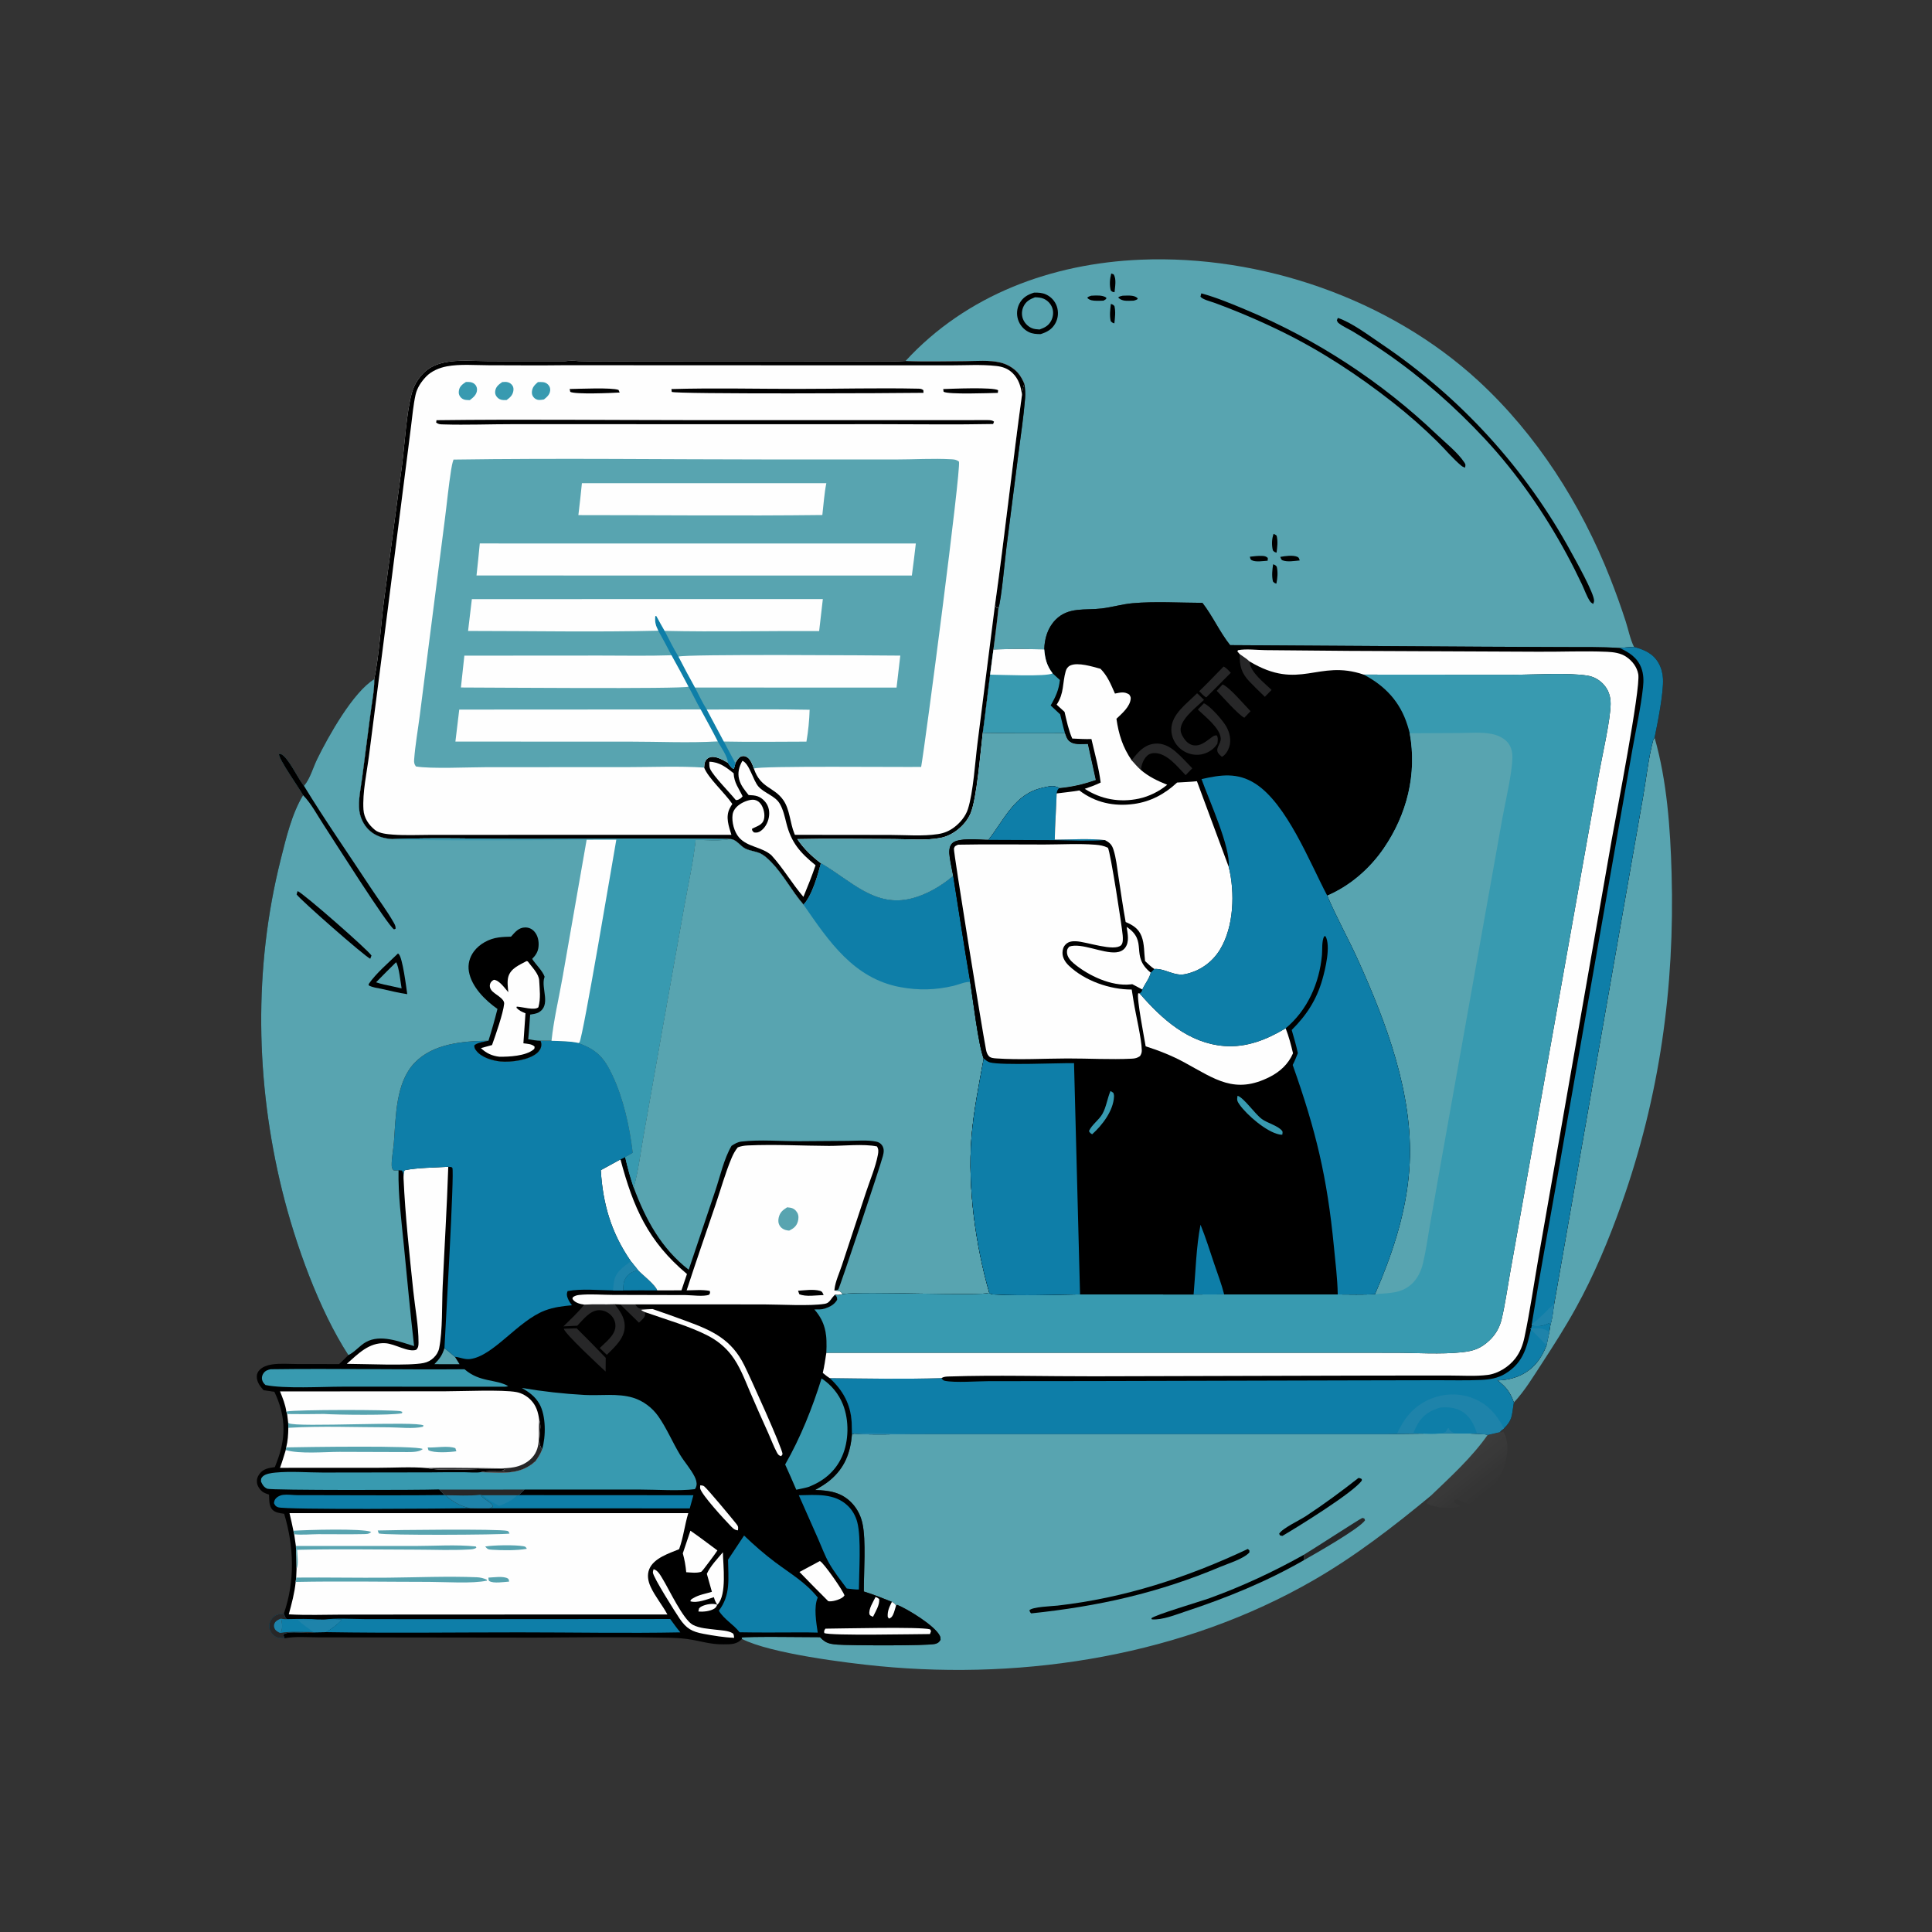 <?xml version="1.0" encoding="UTF-8"?>
<svg xmlns="http://www.w3.org/2000/svg" xmlns:xlink="http://www.w3.org/1999/xlink" width="1200" height="1200">
  <rect width="100%" height="100%" fill="#333333" stroke="none"/>
  <defs>
    <linearGradient id="gradient_0" gradientUnits="userSpaceOnUse" x1="922.733" y1="927.523" x2="906.334" y2="906.95">
      <stop offset="0" stop-color="#FFFEFF" stop-opacity="0"></stop>
      <stop offset="1" stop-color="white" stop-opacity="0.043"></stop>
    </linearGradient>
  </defs>
  <path fill="url(#gradient_0)" d="M931.549 889.475L932.56 889.729L933.7 889.121C937.011 894.351 936.566 901.433 935.25 907.268C933.029 917.12 926.272 926.562 917.754 931.993C915.791 933.245 913.436 934.416 911.045 933.829C908.73 933.261 906.059 930.948 903.736 931.401L903.022 932.406L903.308 933.474C904.57 933.998 905.716 934.492 906.882 935.216L906.791 935.645C901.87 937.138 892.117 936.708 887.452 934.447C886.663 934.064 886.667 934.03 886.075 933.577C886.786 931.815 889.078 930.833 888.701 929.05C901.152 917.083 914.067 905.418 924.043 891.224L931.549 889.475Z"></path>
  <path fill="#58A4B0" d="M1027.69 458.159C1035.4 484.941 1037.49 514.735 1038.26 542.477C1040.24 613.484 1030.89 680.983 1007.07 748.052C999.196 770.211 990.068 792.104 978.657 812.687C972.128 824.464 964.909 835.783 957.555 847.053C952.127 855.37 947.095 863.801 940.298 871.118C937.939 864.631 935.543 861.527 930.124 857.39C935.045 857.216 939.734 856.366 944.227 854.275C952.355 850.491 957.431 843.902 960.54 835.714L962.294 827.341L963.054 822.547C964.339 818.647 964.655 813.806 965.357 809.72L1007.42 569.741L1020.5 495.129C1022.52 483.637 1023.77 471.223 1026.75 459.983C1026.94 459.285 1027.31 458.756 1027.69 458.159Z"></path>
  <path fill="#58A4B0" d="M530.595 890.45C542.959 891.43 555.826 890.708 568.246 890.705L638.855 890.686L861.497 890.683C869.339 890.683 919.697 889.511 924.043 891.224C914.067 905.418 901.152 917.083 888.701 929.05C865.477 948.213 842.069 966.367 815.925 981.457C735.404 1027.93 638.165 1043.69 546.345 1034.9C526.05 1032.95 478.502 1027.01 460.88 1017.98L460.574 1017.17C462.758 1016.33 503.673 1016.91 509.299 1016.89C510.216 1017.89 511.214 1018.76 512.351 1019.51C514.604 1020.99 517.427 1021.29 520.058 1021.49C527.307 1022.06 576.1 1022.32 580.868 1021.06C582.568 1020.6 583.295 1020 584.188 1018.52C584.186 1017.65 584.158 1016.89 583.777 1016.09C580.781 1009.8 563.952 999.541 557.224 996.765L556.53 997.329C555.933 996.044 555.129 995.663 553.974 994.925C548.155 992.654 542.542 990.328 536.547 988.51C536.472 976.73 538.041 956.669 535.632 945.97C534.601 941.39 532.428 937.114 529.212 933.682C522.818 926.86 515.068 925.695 506.233 925.479C509.488 923.623 512.681 921.801 515.557 919.38C524.66 911.716 528.188 902.496 529.182 890.876L530.595 890.45Z"></path>
  <path fill="#272728" d="M809.768 965.738C814.029 963.264 845.359 942.889 846.126 942.852C846.571 942.83 846.989 943.073 847.421 943.184L847.857 944.285C844.477 949.417 816.876 965.065 809.977 968.989L809.768 965.738Z"></path>
  <path d="M843.742 918.004C844.618 918.032 845.033 918.282 845.811 918.655L845.855 919.568C840.904 926.878 805.717 948.614 796.527 953.979C796.098 953.974 795.377 953.711 794.952 953.599L794.516 952.588C796.565 949.217 807.219 944.245 811.093 941.692C822.37 934.26 833.127 926.345 843.742 918.004Z"></path>
  <path d="M809.977 968.989C786.76 982.358 761.968 992.466 736.582 1000.82C730.274 1002.9 722.104 1006.31 715.443 1005.82L715.118 1005.18C716.978 1003.11 745.681 994.688 751.524 992.564C771.656 985.247 791.082 976.201 809.768 965.738L809.977 968.989Z"></path>
  <path d="M775.042 962.093L776.034 963.008L776.039 964.251C772.258 968.316 763.238 970.966 758.084 973.14C719.423 989.454 682.102 997.75 640.5 1002.1C639.783 1001.47 639.701 1001.09 639.37 1000.22C640.971 998.015 653.488 997.649 656.869 997.264C698.434 992.532 737.331 979.885 775.042 962.093Z"></path>
  <path fill="#58A4B0" d="M562.442 224.22C600.288 183.071 653.391 163.602 708.403 161.308C783.284 158.186 862.909 185.601 918.212 236.527C954.509 269.95 981.951 313.12 1000.02 358.862C1003.55 367.806 1006.8 376.824 1009.76 385.974C1011.39 391.01 1012.55 397.148 1014.93 401.827C1011.96 402.029 1008.94 402.14 1005.98 402.487C994.514 401.722 982.962 401.942 971.476 401.9L921.221 401.687L764.05 400.705C757.456 392.383 753.287 382.734 746.854 374.442C732.651 374.408 717.537 373.408 703.431 374.676C696.928 375.261 690.65 377.169 684.185 377.939C674.002 379.153 663.587 376.824 655.615 384.957C650.722 389.949 648.799 396.523 648.594 403.369C638.184 403.116 627.429 402.916 617.039 403.499C618.122 394.926 619.283 386.354 620.157 377.757L619.814 376.919L619.343 377.626L618.928 377.631L618.031 375.65C624.123 332.274 628.794 288.687 634.766 245.29C635.05 242.836 635.318 240.683 636.237 238.366C635.187 235.944 633.993 233.57 632.224 231.582C629.407 228.417 625.568 226.236 621.473 225.214C614.54 223.484 606.336 224.291 599.219 224.327C586.984 224.389 574.665 224.754 562.442 224.22ZM636.237 238.366C635.318 240.683 635.05 242.836 634.766 245.29C628.794 288.687 624.123 332.274 618.031 375.65L618.928 377.631L619.343 377.626L619.814 376.919L620.157 377.757C621.939 372.709 624.178 347.431 625.127 339.96L632.495 282.213C633.971 270.705 635.751 259.133 636.691 247.572C636.949 244.395 636.731 241.496 636.237 238.366Z"></path>
  <path d="M776.322 345.787C778.707 345.492 781.366 345.197 783.762 345.273C785.355 345.323 786.318 345.469 787.468 346.572L787.367 348.27C784.595 348.449 779.734 349.307 777.308 347.87C776.538 347.414 776.555 346.587 776.322 345.787Z"></path>
  <path d="M795.207 345.91C798.184 345.358 802.893 344.661 805.734 345.823C806.902 346.301 806.836 346.997 807.306 348.101C804.11 348.381 799.648 349.218 796.634 348.035C795.671 347.657 795.602 346.792 795.207 345.91Z"></path>
  <path d="M690.218 169.871L691.683 170.409C693.574 173.278 692.547 178.198 692.252 181.51C690.936 181.232 690.946 181.378 689.898 180.371C689.029 176.93 689.309 173.278 690.218 169.871Z"></path>
  <path d="M791.049 331.559C791.812 331.855 792.283 332.212 792.935 332.697C793.817 336.265 793.344 339.638 792.903 343.245C791.615 342.891 791.482 342.838 790.6 341.841C789.797 338.513 789.881 334.792 791.049 331.559Z"></path>
  <path d="M689.968 188.79C691.152 189.118 691.272 189.167 692.196 190.091C693.041 193.742 692.537 197.169 692.151 200.855C690.926 200.469 690.731 200.368 689.869 199.422C689.103 195.787 689.562 192.45 689.968 188.79Z"></path>
  <path d="M790.736 350.499C791.886 350.827 792.275 351.053 793.019 351.992C793.824 355.499 793.487 358.999 792.785 362.498C791.702 362.225 791.358 361.978 790.635 361.131C789.826 357.54 790.235 354.109 790.736 350.499Z"></path>
  <path d="M677.751 183.671C680.594 183.549 684.816 183.12 687.186 184.914L686.998 185.764L685.417 186.743C684.011 186.796 682.603 186.847 681.196 186.821C679.064 186.783 676.869 186.65 675.335 185.026C675.771 184.179 676.888 184.026 677.751 183.671Z"></path>
  <path d="M697.23 183.675C699.556 183.618 703.416 183.243 705.486 184.442C706.497 185.027 706.297 184.855 706.671 185.684C705.962 186.281 705.08 186.451 704.211 186.747C703.232 186.787 702.253 186.824 701.273 186.837C698.587 186.873 696.492 186.713 694.525 184.812C695.154 184.059 696.296 183.953 697.23 183.675Z"></path>
  <path d="M636.237 238.366C636.731 241.496 636.949 244.395 636.691 247.572C635.751 259.133 633.971 270.705 632.495 282.213L625.127 339.96C624.178 347.431 621.939 372.709 620.157 377.757L619.814 376.919L619.343 377.626L618.928 377.631L618.031 375.65C624.123 332.274 628.794 288.687 634.766 245.29C635.05 242.836 635.318 240.683 636.237 238.366Z"></path>
  <path d="M642.314 181.743C644.959 181.729 647.355 181.799 649.796 182.944C652.896 184.399 655.345 187.084 656.429 190.338C657.56 193.733 657.29 197.486 655.598 200.651C653.52 204.537 650.371 206.269 646.313 207.536C643.726 207.491 641.307 207.405 638.946 206.226C635.777 204.644 633.341 201.81 632.295 198.42C631.271 195.097 631.598 191.445 633.27 188.39C635.313 184.659 638.385 182.964 642.314 181.743Z"></path>
  <path fill="#58A4B0" d="M642.844 184.648C644.687 184.708 646.567 184.806 648.277 185.564C650.781 186.674 652.748 188.778 653.628 191.38C654.477 193.889 654.137 196.775 652.951 199.116C651.345 202.285 648.905 203.518 645.687 204.663C644.001 204.548 642.315 204.455 640.753 203.75C638.277 202.633 636.285 200.537 635.336 197.987C634.436 195.572 634.593 192.796 635.677 190.466C637.198 187.201 639.611 185.887 642.844 184.648Z"></path>
  <path d="M746.157 182.204C755.629 184.772 765.063 188.734 774.106 192.52C817.79 210.813 858.057 237.154 892.345 269.811C897.861 275.064 905.41 281.013 909.58 287.301C910.479 288.656 910.244 288.948 909.962 290.479C909.159 290.155 908.384 289.882 907.708 289.319C902.441 284.934 897.712 279.188 892.811 274.342C884.184 265.813 874.878 257.633 865.35 250.132C843.781 233.151 820.619 217.923 795.933 205.855C782.276 199.178 768.402 193.255 754.131 188.022C752.048 187.258 746.839 186 745.632 184.25L746.157 182.204Z"></path>
  <path d="M830.965 197.46C839.549 200.292 850.393 208.47 857.986 213.591C906.962 246.619 947.606 291.036 975.857 342.938C978.632 348.037 990.282 368.633 990.115 373.237C990.091 373.896 989.742 374.5 989.555 375.132C988.76 374.622 988.084 374.227 987.543 373.416C985.533 370.397 984.114 366.211 982.547 362.9C979.535 356.534 976.36 350.244 973.006 344.052C959.189 318.55 942.083 293.868 922.291 272.625C903.791 252.769 883.384 234.75 861.054 219.306C854.399 214.703 847.595 210.346 840.684 206.139C837.802 204.384 834.395 202.948 831.739 200.918C830.729 200.146 830.802 200.033 830.348 198.948L830.965 197.46Z"></path>
  <path fill="#FEFEFE" d="M350.785 224.365C353.866 223.97 356.353 223.96 359.441 224.303C371.038 224.71 382.782 224.39 394.395 224.411L469.434 224.383L529.185 224.416C540.232 224.421 551.419 224.798 562.442 224.22C574.665 224.754 586.984 224.389 599.219 224.327C606.336 224.291 614.54 223.484 621.473 225.214C625.568 226.236 629.407 228.417 632.224 231.582C633.993 233.57 635.187 235.944 636.237 238.366C635.318 240.683 635.05 242.836 634.766 245.29C628.794 288.687 624.123 332.274 618.031 375.65L618.928 377.631L619.343 377.626L619.814 376.919L620.157 377.757C619.283 386.354 618.122 394.926 617.039 403.499L615 419.028C613.38 431.083 612.084 443.189 610.418 455.234C627.432 455.463 644.449 455.39 661.465 455.37C662.472 458.138 662.907 459.988 665.691 461.352C668.283 462.622 672.796 462.118 675.679 462.108L680.611 484.483C672.822 487.124 666.095 488.767 657.865 489.507C654.614 487.401 651.213 488.495 647.661 489.271C630.073 493.113 624.069 508.809 613.909 521.655C608.487 521.714 595.053 520.023 591.353 523.835C589.29 525.962 589.491 529.574 589.874 532.274C590.432 536.205 591.297 540.135 592.056 544.034C584.711 550.278 575.712 555.602 566.318 558.018C543.372 563.919 528.543 546.959 510.441 536.499L509.915 536.2C507.974 543.513 504.309 556.562 499.075 561.889C491.762 553.462 486.466 542.967 478.646 535.096C476.985 533.423 475.108 531.695 473.062 530.513C470.016 528.753 466.127 528.667 462.982 527.111C459.39 525.334 457.521 521.174 453.261 521.145C410.603 520.623 367.887 521.055 325.223 521.067C298.214 521.075 270.866 520.159 243.888 521.185C238.092 520.868 232.761 519.28 228.614 515.006C225.723 512.025 223.776 507.874 223.217 503.765C222.326 497.222 224.091 489.462 224.952 482.951L230.124 443.062C230.995 436.312 232.468 429.154 232.463 422.364C232.463 422.188 232.458 422.012 232.456 421.836C235.65 406.04 236.365 389.617 238.407 373.645L249.739 288.688C251.363 275.912 252.489 255.919 255.805 244.057C257.119 239.355 259.567 235.292 262.982 231.795C266.605 228.086 271.11 226.16 276.135 225.104C284.71 223.301 294.914 224.316 303.721 224.333L350.785 224.365Z"></path>
  <path d="M353.83 241.619C359.597 241.545 379.955 240.591 384.178 242.188L384.879 243.797C379.964 244.12 357.287 245.061 354.204 243.391L353.83 241.619Z"></path>
  <path d="M585.844 241.653C590.244 241.504 617.162 240.309 619.949 242.401L619.776 244.023C614.654 244.149 588.876 245.124 586.085 243.312L585.844 241.653Z"></path>
  <path fill="#389AB0" d="M289.417 237.24C291.331 237.206 292.914 237.163 294.534 238.333C295.659 239.146 296.31 240.573 296.296 241.943C296.267 245.012 294.026 246.849 291.805 248.523C291.721 248.521 291.637 248.518 291.552 248.517C291.352 248.514 291.152 248.515 290.952 248.51C288.829 248.455 287.221 248.204 285.833 246.382C284.88 245.129 284.805 243.835 285.084 242.34C285.554 239.83 287.415 238.539 289.417 237.24Z"></path>
  <path fill="#389AB0" d="M334.107 237.333C336.441 237.255 338.51 237.031 340.335 238.804C341.382 239.821 341.896 241.162 341.722 242.623C341.418 245.178 339.719 246.609 337.829 248.117C336.78 248.282 335.629 248.474 334.568 248.406C333.356 248.329 332.282 247.698 331.492 246.803C330.648 245.845 330.281 244.734 330.368 243.439C330.557 240.59 332.062 239.093 334.107 237.333Z"></path>
  <path fill="#389AB0" d="M311.908 237.317C312.862 237.268 314.019 237.134 314.957 237.304C316.359 237.559 317.659 238.391 318.388 239.637C318.98 240.65 319.034 241.795 318.832 242.917C318.347 245.609 316.77 246.915 314.667 248.474C313.949 248.496 313.229 248.516 312.511 248.474C310.931 248.381 309.706 247.8 308.659 246.59C307.7 245.482 307.343 244.157 307.611 242.686C308.1 240.009 309.852 238.807 311.908 237.317Z"></path>
  <path d="M417.026 241.651C443.185 240.904 469.551 241.544 495.73 241.545C520.431 241.547 545.32 240.888 569.994 241.401C571.394 241.43 572.38 241.418 573.516 242.336L573.598 243.99C558.722 244.233 419.408 244.894 417.24 243.4L417.026 241.651Z"></path>
  <path d="M271.104 260.995C323.157 260.346 375.289 260.942 427.349 260.951L611.212 260.943C612.997 260.957 616.167 260.66 617.406 261.921L616.847 263.353C593.81 263.822 570.704 263.47 547.661 263.471L422.04 263.476L318.822 263.459C304.409 263.448 289.741 264.046 275.359 263.612C273.447 263.555 272.444 263.593 270.908 262.486L271.104 260.995Z"></path>
  <path d="M350.785 224.365C353.866 223.97 356.353 223.96 359.441 224.303C371.038 224.71 382.782 224.39 394.395 224.411L469.434 224.383L529.185 224.416C540.232 224.421 551.419 224.798 562.442 224.22C574.665 224.754 586.984 224.389 599.219 224.327C606.336 224.291 614.54 223.484 621.473 225.214C625.568 226.236 629.407 228.417 632.224 231.582C633.993 233.57 635.187 235.944 636.237 238.366C635.318 240.683 635.05 242.836 634.766 245.29C634.164 240.153 632.708 235.307 628.848 231.631C625.947 228.869 622.641 227.731 618.731 227.304C609.444 226.29 599.577 226.924 590.22 226.922L536.92 226.921L360.349 226.851L351.598 226.837C335.544 227.051 319.483 226.896 303.427 226.866C295.083 226.851 285.771 226.019 277.577 227.539C272.929 228.401 267.941 230.48 264.63 233.949C261.596 237.127 259.061 240.913 258.102 245.246C256.687 251.638 256.128 258.374 255.296 264.866L251.028 298.449L237.752 402.77L229.215 469.132C227.848 479.822 225.079 492.117 225.75 502.828C226.075 508.027 228.976 512.319 232.945 515.537C235.608 517.696 240.57 518.127 243.975 518.383C251.976 518.984 260.252 518.55 268.29 518.549L313.166 518.544L454.281 518.524C452.659 513.188 450.53 507.533 453.214 502.144C453.696 501.176 454.278 500.254 454.858 499.343C450.122 492.413 439.822 483.241 437.358 476.768C437.446 475.442 437.535 473.888 438.133 472.677C438.801 471.326 440.006 470.571 441.429 470.24C444.863 469.442 449.243 472.189 452.148 473.796C453.028 474.956 454.309 477.288 455.689 477.506C456.334 476.285 456.528 475.324 456.716 473.961C457.669 472.423 458.699 470.376 460.54 469.761C461.877 469.314 463.124 469.657 464.247 470.436C466.3 471.861 467.528 475.209 468.28 477.483C472.424 489.737 480.783 488.628 486.613 497.083C490.576 502.83 490.719 511.198 493.375 517.678L493.727 518.526L552.76 518.59C562.435 518.596 573.008 519.528 582.538 518.082C586.353 517.503 589.516 516.207 592.619 513.886C596.352 511.093 599.759 507.01 601.193 502.521C604.538 492.05 605.669 473.158 607.155 461.488L618.031 375.65L618.928 377.631L619.343 377.626L619.814 376.919L620.157 377.757C619.283 386.354 618.122 394.926 617.039 403.499L615 419.028C613.38 431.083 612.084 443.189 610.418 455.234C609.035 466.322 606.757 496.209 602.798 505.311C601.057 509.316 598.126 512.763 594.708 515.443C591.621 517.863 587.979 519.704 584.11 520.443C575.039 522.176 564.482 521.158 555.207 521.146C535.239 521.12 515.193 520.72 495.237 521.192C499.407 527.312 504.071 531.703 509.915 536.2C507.974 543.513 504.309 556.562 499.075 561.889C491.762 553.462 486.466 542.967 478.646 535.096C476.985 533.423 475.108 531.695 473.062 530.513C470.016 528.753 466.127 528.667 462.982 527.111C459.39 525.334 457.521 521.174 453.261 521.145C410.603 520.623 367.887 521.055 325.223 521.067C298.214 521.075 270.866 520.159 243.888 521.185C238.092 520.868 232.761 519.28 228.614 515.006C225.723 512.025 223.776 507.874 223.217 503.765C222.326 497.222 224.091 489.462 224.952 482.951L230.124 443.062C230.995 436.312 232.468 429.154 232.463 422.364C232.463 422.188 232.458 422.012 232.456 421.836C235.65 406.04 236.365 389.617 238.407 373.645L249.739 288.688C251.363 275.912 252.489 255.919 255.805 244.057C257.119 239.355 259.567 235.292 262.982 231.795C266.605 228.086 271.11 226.16 276.135 225.104C284.71 223.301 294.914 224.316 303.721 224.333L350.785 224.365Z"></path>
  <path fill="#FEFEFE" d="M440.593 473.129C446.861 473.301 450.976 476.532 455.672 480.269C455.985 486.225 458.773 489.453 461.245 494.598L460.271 495.692C459.064 496.385 458.412 497.092 456.992 496.902C453.352 492.375 443.03 481.988 441.067 477.566C440.462 476.204 440.562 474.588 440.593 473.129Z"></path>
  <path fill="#FEFEFE" d="M461.118 472.561C465.464 474.165 467.742 484.842 471.151 488.615C474.961 492.832 481.544 494.283 484.392 499.311C486.502 503.034 487.393 507.173 488.421 511.278C491.471 523.456 497.055 529.684 506.569 537.423C504.309 544.091 501.699 550.556 499.015 557.062C491.928 548.819 486.551 539.344 479.167 531.236C473.196 525.946 464.313 526.189 459.055 520.2C456.013 516.735 454.397 510.541 455.019 506.002C455.388 503.315 457.211 501.194 459.367 499.675C461.634 498.077 466.021 496.22 468.803 496.843C470.458 497.213 471.763 498.223 472.703 499.604C474.326 501.988 475.221 505.849 474.549 508.689C473.621 512.611 470.064 513.084 467.04 514.826C467.137 516.115 467.461 516.129 468.299 517.049C470.085 517.308 471.235 517.06 472.712 515.959C475.689 513.74 477.444 509.903 477.727 506.26C477.972 503.11 477.157 500.102 475.033 497.725C472.047 494.384 469.244 493.98 464.984 493.814C462.523 490.736 460.094 487.892 459.079 483.987C458.014 479.89 459.078 476.142 461.118 472.561Z"></path>
  <path fill="#58A4B0" d="M610.418 455.234C627.432 455.463 644.449 455.39 661.465 455.37C662.472 458.138 662.907 459.988 665.691 461.352C668.283 462.622 672.796 462.118 675.679 462.108L680.611 484.483C672.822 487.124 666.095 488.767 657.865 489.507C654.614 487.401 651.213 488.495 647.661 489.271C630.073 493.113 624.069 508.809 613.909 521.655C608.487 521.714 595.053 520.023 591.353 523.835C589.29 525.962 589.491 529.574 589.874 532.274C590.432 536.205 591.297 540.135 592.056 544.034C584.711 550.278 575.712 555.602 566.318 558.018C543.372 563.919 528.543 546.959 510.441 536.499L509.915 536.2C504.071 531.703 499.407 527.312 495.237 521.192C515.193 520.72 535.239 521.12 555.207 521.146C564.482 521.158 575.039 522.176 584.11 520.443C587.979 519.704 591.621 517.863 594.708 515.443C598.126 512.763 601.057 509.316 602.798 505.311C606.757 496.209 609.035 466.322 610.418 455.234Z"></path>
  <path fill="#58A4B0" d="M281.691 285.451C347.525 284.481 413.508 285.367 479.358 285.376L556.128 285.384C567.618 285.384 579.542 284.62 590.967 285.257C592.806 285.36 594.181 285.532 595.641 286.741C596.984 291.862 574.709 461.905 572.142 476.346C560.851 476.573 470.985 475.556 468.389 477.362C468.344 477.393 468.316 477.443 468.28 477.483C467.528 475.209 466.3 471.861 464.247 470.436C463.124 469.657 461.877 469.314 460.54 469.761C458.699 470.376 457.669 472.423 456.716 473.961C456.528 475.324 456.334 476.285 455.689 477.506C454.309 477.288 453.028 474.956 452.148 473.796C449.243 472.189 444.863 469.442 441.429 470.24C440.006 470.571 438.801 471.326 438.133 472.677C437.535 473.888 437.446 475.442 437.358 476.768C421.615 475.73 405.361 476.477 389.565 476.483L302.335 476.506C291.991 476.508 267.283 477.659 258.321 476.049C257.315 474.662 257.097 473.629 257.22 471.953C257.884 462.849 259.536 453.596 260.713 444.516L267.128 394.236L276.284 322.753C277.616 312.459 278.582 302.048 280.207 291.801C280.546 289.658 280.96 287.496 281.691 285.451Z"></path>
  <path fill="#0E7EA8" d="M408.889 391.741C407.197 388.455 406.624 386.285 407.021 382.608L407.68 382.646C409.373 385.723 411.035 388.822 412.814 391.851C415.613 397.193 418.269 402.693 421.417 407.837C424.756 414.29 428.125 420.707 431.685 427.041C434.035 431.613 436.246 436.366 438.987 440.714L449.58 460.581L456.716 473.961C456.528 475.324 456.334 476.285 455.689 477.506C454.309 477.288 453.028 474.956 452.148 473.796C452.054 470.027 447.705 463.927 445.8 460.505C442.432 453.811 438.729 447.25 435.176 440.65C432.512 436.034 430.256 431.166 427.63 426.518C424.161 419.982 420.696 413.448 417.068 406.998C414.443 401.851 411.692 396.792 408.889 391.741Z"></path>
  <path fill="#FEFEFE" d="M438.987 440.714C460.265 440.705 481.605 440.392 502.877 440.84C502.681 447.376 502.016 454.189 500.892 460.637C483.804 460.648 466.662 460.943 449.58 460.581L438.987 440.714Z"></path>
  <path fill="#FEFEFE" d="M421.417 407.837C425.45 406.175 544.437 407.091 559.186 407.208L556.871 427.085L431.685 427.041C428.125 420.707 424.756 414.29 421.417 407.837Z"></path>
  <path fill="#FEFEFE" d="M288.423 407.237L372.905 407.178C387.605 407.18 402.382 407.485 417.068 406.998C420.696 413.448 424.161 419.982 427.63 426.518C423.771 428.046 301.622 427.023 286.285 427.016L288.423 407.237Z"></path>
  <path fill="#FEFEFE" d="M361.431 300.138L513.249 300.125C511.956 306.514 511.552 313.391 510.77 319.882C460.291 320.49 409.734 319.937 359.246 319.948C360.087 313.36 360.726 306.742 361.431 300.138Z"></path>
  <path fill="#FEFEFE" d="M435.176 440.65C438.729 447.25 442.432 453.811 445.8 460.505C427.694 461.527 409.068 460.635 390.913 460.636L282.865 460.617L285.252 440.732L435.176 440.65Z"></path>
  <path fill="#FEFEFE" d="M293.083 372.124L511.081 372.086L508.787 391.973C476.835 391.787 444.747 392.574 412.814 391.851C411.035 388.822 409.373 385.723 407.68 382.646L407.021 382.608C406.624 386.285 407.197 388.455 408.889 391.741C369.583 392.691 330.053 391.898 290.728 391.898L293.083 372.124Z"></path>
  <path fill="#FEFEFE" d="M298.004 337.55L568.838 337.582C568.097 344.22 567.252 350.838 566.374 357.458L295.967 357.455C296.718 350.825 297.377 344.192 298.004 337.55Z"></path>
  <path d="M188.792 488.113C192.564 483.816 194.45 476.68 196.984 471.504C203.948 457.276 219.276 429.836 232.456 421.836C232.458 422.012 232.463 422.188 232.463 422.364C232.468 429.154 230.995 436.312 230.124 443.062L224.952 482.951C224.091 489.462 222.326 497.222 223.217 503.765C223.776 507.874 225.723 512.025 228.614 515.006C232.761 519.28 238.092 520.868 243.888 521.185C270.866 520.159 298.214 521.075 325.223 521.067C367.887 521.055 410.603 520.623 453.261 521.145C457.521 521.174 459.39 525.334 462.982 527.111C466.127 528.667 470.016 528.753 473.062 530.513C475.108 531.695 476.985 533.423 478.646 535.096C486.466 542.967 491.762 553.462 499.075 561.889C504.309 556.562 507.974 543.513 509.915 536.2L510.441 536.499C528.543 546.959 543.372 563.919 566.318 558.018C575.712 555.602 584.711 550.278 592.056 544.034C595.562 565.972 598.858 587.971 602.629 609.863C604.33 620.545 607.684 649.237 611 657.491C608.022 673.941 604.687 690.118 603.383 706.829C600.996 737.426 605.98 773.461 614.453 802.937C610.338 805.287 536.643 801.785 523.32 803.791C521.443 804.386 520.51 804.506 518.565 804.207C519.895 805.496 519.851 805.438 519.991 807.288C518.343 810.264 515.528 811.71 512.396 812.764C510.376 813.445 507.959 813.324 505.853 813.341C513.153 821.586 513.783 829.731 513.266 840.217C512.603 844.39 512.039 848.615 511.056 852.725C512.454 853.872 513.81 855.026 515.358 855.969C523.565 863.517 528.442 872.28 528.996 883.599C529.115 886.024 529.086 888.451 529.182 890.876C528.188 902.496 524.66 911.716 515.557 919.38C512.681 921.801 509.488 923.623 506.233 925.479C515.068 925.695 522.818 926.86 529.212 933.682C532.428 937.114 534.601 941.39 535.632 945.97C538.041 956.669 536.472 976.73 536.547 988.51C542.542 990.328 548.155 992.654 553.974 994.925C555.129 995.663 555.933 996.044 556.53 997.329L557.224 996.765C563.952 999.541 580.781 1009.8 583.777 1016.09C584.158 1016.89 584.186 1017.65 584.188 1018.52C583.295 1020 582.568 1020.6 580.868 1021.06C576.1 1022.32 527.307 1022.06 520.058 1021.49C517.427 1021.29 514.604 1020.99 512.351 1019.51C511.214 1018.76 510.216 1017.89 509.299 1016.89C503.673 1016.91 462.758 1016.33 460.574 1017.17L460.88 1017.98C457.541 1021.48 453.925 1021.29 449.415 1021.33C440.716 1021.43 435.012 1019.12 426.747 1018.01C419.864 1017.08 412.377 1017.2 405.416 1017.07C380.827 1016.62 356.183 1017.07 331.589 1017.15L238.029 1017.03L198.185 1016.99C191.313 1016.99 183.447 1016.26 176.724 1017.57C174.822 1017.48 172.618 1017.5 170.952 1016.48C168.992 1015.27 167.548 1013.09 167.266 1010.8C167.03 1008.87 167.663 1006.92 168.858 1005.41C170.941 1002.79 173.108 1002.53 176.304 1002.25C183.319 981.989 182.62 960.583 176.496 940.233C174.047 939.85 171.19 939.629 169.318 937.821C166.95 935.533 167.268 931.371 167.107 928.325C165.908 927.901 164.595 927.502 163.502 926.838C161.758 925.777 159.99 923.303 159.667 921.274C159.307 919.012 159.892 917.162 161.255 915.377C163.728 912.14 166.964 911.828 170.707 911.253C171.455 909.411 172.142 907.539 172.806 905.664C177.911 891.247 177.007 878.193 170.416 864.479L163.705 863.504C161.523 861.052 159.468 858.379 159.494 854.924C159.506 853.256 160.218 851.865 161.395 850.728C163.373 848.818 166.241 847.892 168.903 847.486C173.835 846.734 179.301 847.191 184.286 847.219L210.623 847.26C212.591 845.461 214.465 843.545 216.371 841.68C198.052 813.53 183.321 772.219 175.238 739.412C158.7 672.292 157.444 601.047 174.35 533.864C177.658 520.718 181.19 505.55 188.241 493.899C185.664 489.245 173.108 471.643 173.228 468.301L174.562 468.331C179.252 470.768 184.795 483.017 188.458 487.695L188.792 488.113Z"></path>
  <path fill="#FEFEFE" d="M553.974 994.925C555.129 995.663 555.933 996.044 556.53 997.329C555.911 999.13 555.507 1001.3 554.647 1003C553.995 1004.28 553.479 1004.94 552.067 1005.33L551.378 1004.17C551.153 1000.56 552.402 998.11 553.974 994.925Z"></path>
  <path fill="#FEFEFE" d="M433.772 1000.91L434.186 999.032C434.668 998.45 435.114 998.086 435.798 997.755C438.503 996.446 442.603 995.656 445.465 996.704C445.075 997.677 444.725 998.422 443.829 999.035C441.311 1000.76 436.732 1001.27 433.772 1000.91Z"></path>
  <path fill="#FEFEFE" d="M543.853 991.877C544.766 992.216 545.325 992.582 546.068 993.21C546.466 996.838 543.794 1000.99 542.254 1004.19C542.047 1004.12 541.832 1004.06 541.633 1003.96C540.984 1003.65 540.198 1003.36 540.033 1002.61C539.35 999.489 542.499 994.629 543.853 991.877Z"></path>
  <path fill="#58A4B0" d="M276.054 837.264L282.56 842.746L285.436 847.336L269.795 847.307C272.986 844.101 274.758 841.703 276.054 837.264Z"></path>
  <path fill="#272728" d="M385.244 810.183L394.552 810.162C395.647 811.659 396.059 812.572 398.078 812.807C400.421 813.081 402.944 812.867 405.341 813.07C403.067 813.165 400.805 813.278 398.537 813.463L398.503 813.992L400.566 814.988C400.628 815.607 400.715 816.193 400.647 816.821C400.474 818.438 398.035 820.375 396.871 821.518L385.244 810.183Z"></path>
  <path fill="#FEFEFE" d="M434.941 922.549C435.846 922.674 436.627 922.602 437.372 923.182C439.519 924.855 454.563 942.982 457.185 946.3C458.539 948.015 458.614 948.325 458.346 950.526C456.009 950.346 454.969 948.957 453.434 947.382C449.816 943.67 436.018 928.684 434.907 924.573C434.732 923.921 434.93 923.224 434.941 922.549Z"></path>
  <path fill="#0E7EA8" d="M387.022 801.523C387.007 798.543 387.106 795.976 388.799 793.406C390.525 790.787 393.337 789.571 396.282 788.887C399.067 791.856 407.16 798.055 408.224 801.486C401.154 801.414 394.092 801.443 387.022 801.523Z"></path>
  <path fill="#272728" d="M350.175 825.307L358.181 825.026C364.269 831.076 370.291 837.172 376.222 843.376L376.153 851.897C372.285 848.32 350.943 828.534 350.175 825.307Z"></path>
  <path fill="#FEFEFE" d="M512.665 1011.59C522.985 1011.52 571.305 1010.3 577.665 1012L578.282 1013.09L577.612 1014.94C569.076 1014.94 515.903 1016.09 511.981 1014.32C511.753 1012.88 511.908 1012.86 512.665 1011.59Z"></path>
  <path fill="#FEFEFE" d="M405.927 974.71C408.599 975.159 410.435 978.83 411.764 981.002C415.554 987.196 424.406 1006.14 430.385 1009.24C434.531 1011.39 440.012 1011.65 444.589 1012.23C447.702 1012.63 452.438 1012.74 455.067 1014.45C455.929 1015.01 455.832 1016.32 455.986 1017.28C449.799 1017.06 443.057 1015.93 436.958 1014.8C429.787 1013.48 426.329 1011.55 422.132 1005.36C419.587 1001.61 405.716 979.741 405.532 976.731C405.491 976.046 405.796 975.383 405.927 974.71Z"></path>
  <path fill="#FEFEFE" d="M439.031 977.529C441.173 972.763 445.623 968.146 448.997 964.148C449.151 972.307 451.509 990.43 445.777 996.474C445.688 996.568 445.569 996.627 445.465 996.704C444.432 995.109 443.921 993.877 443.394 992.049C439.228 993.327 433.023 995.929 428.763 994.58C429.061 993.339 429.635 993.229 430.706 992.578C434.155 990.481 438.369 989.898 442.177 988.69L439.031 977.529Z"></path>
  <path fill="#FEFEFE" d="M509.139 969.637C509.232 969.664 509.331 969.674 509.417 969.717C511.671 970.838 523.665 987.954 524.515 990.955C524.007 991.593 523.949 991.74 523.19 992.278C521.248 993.654 516.694 995.004 514.44 994.52C508.417 988.536 502.468 982.49 496.565 976.388L509.139 969.637Z"></path>
  <path fill="#FEFEFE" d="M428.83 950.746C434.523 954.644 440.024 958.919 445.59 963.002C443.095 966.808 440.167 970.425 437.455 974.085C436.852 974.917 436.265 975.558 435.547 976.284C432.551 977.203 429.326 976.717 426.235 976.534C425.858 972.555 425.202 968.664 424.101 964.822L428.83 950.746Z"></path>
  <path fill="#272728" d="M362.869 810.317C369.18 809.936 375.5 810.33 381.809 810.074C384.949 814.193 387.95 818.052 388.029 823.521C388.141 831.195 381.874 836.551 376.897 841.53L372.5 837.285C376.2 833.593 382.12 829.371 382.257 823.687C382.319 821.12 381.235 818.635 379.425 816.837C377.49 814.916 374.847 813.75 372.105 813.782C366.43 813.849 362.204 819.694 358.556 823.416L349.948 823.843C354.343 819.483 359.076 815.219 362.869 810.317Z"></path>
  <path fill="#0E7EA8" d="M176.304 1002.25C176.673 1003.35 177.037 1004.31 177.619 1005.32L178.535 1005.67C185.267 1005.57 191.99 1005.35 198.704 1005.96L200.695 1005.99C204.57 1006.25 208.425 1006.09 212.303 1005.97C209.428 1009.3 206.194 1011.39 202.539 1013.76L195.511 1013.88C190.099 1015.24 180.308 1012.41 175.984 1015.22C176.198 1016.04 176.391 1016.79 176.724 1017.57C174.822 1017.48 172.618 1017.5 170.952 1016.48C168.992 1015.27 167.548 1013.09 167.266 1010.8C167.03 1008.87 167.663 1006.92 168.858 1005.41C170.941 1002.79 173.108 1002.53 176.304 1002.25Z"></path>
  <path fill="#272728" d="M176.304 1002.25C176.673 1003.35 177.037 1004.31 177.619 1005.32L178.535 1005.67C177.03 1005.76 175.928 1005.7 174.436 1005.36C175.293 1007.31 175.6 1011.41 174.653 1013.38C174.494 1013.71 174.222 1013.98 174.006 1014.27C180.356 1013.1 187.934 1013.81 194.42 1013.69L195.511 1013.88C190.099 1015.24 180.308 1012.41 175.984 1015.22C176.198 1016.04 176.391 1016.79 176.724 1017.57C174.822 1017.48 172.618 1017.5 170.952 1016.48C168.992 1015.27 167.548 1013.09 167.266 1010.8C167.03 1008.87 167.663 1006.92 168.858 1005.41C170.941 1002.79 173.108 1002.53 176.304 1002.25Z"></path>
  <path fill="#1E83AA" d="M174.006 1014.27C172.774 1013.71 171.421 1013.05 170.72 1011.81C170.058 1010.64 169.964 1009.4 170.566 1008.2C171.35 1006.63 172.934 1006.01 174.436 1005.36C175.293 1007.31 175.6 1011.41 174.653 1013.38C174.494 1013.71 174.222 1013.98 174.006 1014.27Z"></path>
  <path fill="#1E83AA" d="M198.704 1005.96L200.695 1005.99C204.57 1006.25 208.425 1006.09 212.303 1005.97C209.428 1009.3 206.194 1011.39 202.539 1013.76L195.511 1013.88L194.42 1013.69C191.376 1010.98 187.981 1009.21 185.098 1006.17C189.626 1006.23 194.193 1006.42 198.704 1005.96Z"></path>
  <path fill="#FEFEFE" d="M405.341 813.07C412.4 815.448 419.396 818.013 426.392 820.57C442.475 826.449 454.272 831.89 462.258 847.939C465.729 854.912 486.098 899.803 486.061 903.225L485.211 904.455C483.625 904.07 483.181 903.32 482.43 901.921C480.476 898.283 478.994 894.159 477.289 890.374C473.379 881.694 469.476 873.02 465.742 864.262C462.455 856.551 459.387 848.295 454.234 841.608C450.321 836.53 445.369 832.565 439.693 829.622C428.324 823.73 414.01 819.727 401.805 815.387C401.396 815.242 400.983 815.106 400.566 814.988L398.503 813.992L398.537 813.463C400.805 813.278 403.067 813.165 405.341 813.07Z"></path>
  <path fill="#0E7EA8" d="M276.034 928.596L276.738 928.717C280.978 932.562 286.436 935.826 292.139 936.784C278.194 937.036 177.201 937.859 172.701 936.188C171.211 935.635 170.829 935.03 170.167 933.653C170.341 932.112 170.641 931.321 171.805 930.238C172.789 929.322 174.552 928.629 175.879 928.476C178.684 928.153 181.76 928.628 184.593 928.66L203.166 928.692C227.45 928.712 251.754 928.899 276.034 928.596Z"></path>
  <path fill="#0E7EA8" d="M322.218 928.648L430.69 928.702L428.415 936.883L303.885 936.87L305.902 936.038L306.041 935.23C304.248 932.596 300.783 931.447 298.684 928.841C298.577 928.708 298.476 928.571 298.373 928.436L299.785 928.696L321.295 928.721L322.218 928.648Z"></path>
  <path fill="#1E83AA" d="M299.785 928.696L321.295 928.721C318.204 931.895 314.126 933.802 310.021 935.291C306.334 933.339 302.873 931.548 299.785 928.696Z"></path>
  <path fill="#0E7EA8" d="M496.155 928.721C506.788 928.553 518.362 927.253 526.686 935.362C529.563 938.164 531.504 941.715 532.503 945.593C534.994 955.266 533.538 976.44 533.478 987.282C531.049 987.36 528.376 986.863 525.944 986.645C522.16 981.519 518.033 976.34 514.9 970.794C512.297 966.186 510.438 961.017 508.299 956.17L496.155 928.721Z"></path>
  <path fill="#389AB0" d="M168.089 850.466C208.219 849.909 248.383 850.792 288.514 850.461C298.168 858.795 307.819 856.423 315.639 860.924C314.461 861.447 313.142 861.287 311.865 861.301L212.673 861.293C199.944 861.293 176.682 862.677 164.908 860.266C163.884 859.333 163.104 858.352 162.787 856.957C162.471 855.565 162.854 854.046 163.693 852.91C164.889 851.29 166.213 850.897 168.089 850.466Z"></path>
  <path fill="#389AB0" d="M510.287 856.183C516.342 860.156 520.958 865.738 523.616 872.478C527.466 882.238 527.294 895.081 522.996 904.672C518.813 914.004 511.415 920.047 501.995 923.623C499.585 924.32 497.041 924.755 494.588 925.299C492.389 920.033 489.987 914.838 487.678 909.619C497.249 892.898 504.559 874.541 510.287 856.183Z"></path>
  <path fill="#FEFEFE" d="M373.17 726.81L385.388 720.126C393.316 749.993 402.589 771.142 426.685 791.311L423.267 801.443L408.224 801.486C407.16 798.055 399.067 791.856 396.282 788.887L391.832 783.378C379.728 765.872 374.428 747.97 373.17 726.81Z"></path>
  <path fill="#0E7EA8" d="M200.695 1005.99C209.019 1004.94 217.911 1005.6 226.302 1005.65L266.697 1005.71L416.286 1005.61C418.348 1008.39 420.349 1011.25 422.58 1013.9C389.27 1014.54 355.814 1013.89 322.487 1013.89C282.53 1013.89 242.487 1014.44 202.539 1013.76C206.194 1011.39 209.428 1009.3 212.303 1005.97C208.425 1006.09 204.57 1006.25 200.695 1005.99Z"></path>
  <path fill="#0E7EA8" d="M462.16 953.743C468.305 959.653 474.776 965.319 481.607 970.427C491.022 977.467 500.421 982.856 507.933 992.254C505.28 998.02 507.011 1007.89 507.906 1014.05C504.065 1013.88 500.19 1013.95 496.344 1013.92C484.028 1013.95 471.701 1014.08 459.387 1013.84C455.432 1008.79 449.849 1005.96 446.465 1000.43C453.941 990.752 452.343 980.305 452.2 968.755L462.16 953.743Z"></path>
  <path fill="#FEFEFE" d="M250.65 731.942C250.66 730.185 250.482 728.454 251.324 726.858C259.981 725.167 269.596 725.289 278.426 724.717C277.618 749.491 276.077 774.241 274.951 799.002C274.427 810.529 274.974 826.308 272.782 837.324C272.322 839.64 271.1 841.622 269.416 843.256C267.576 845.04 265.634 846.055 263.126 846.583C254.304 848.438 226.199 847.131 215.388 847.105C222.41 840.918 229.108 833.753 239.27 834.291C245.292 834.61 253.408 840.087 258.494 838.398C259.84 837.062 259.958 835.771 259.959 833.897C259.963 823.535 257.81 812.451 256.728 802.096C254.289 778.754 251.728 755.396 250.65 731.942Z"></path>
  <path fill="#389AB0" d="M324.136 862.073C337.05 864.269 350.048 865.722 363.131 866.436C372.908 866.969 383.721 865.279 393.173 868.147C399.478 870.06 405.104 874.32 408.882 879.684C414.076 887.058 417.698 895.839 422.398 903.585C425.19 908.186 429.015 912.352 431.42 917.14C432.229 918.752 432.962 920.837 432.598 922.665C432.407 923.629 432.168 924.158 431.612 924.939C421.887 926.217 407.841 925.191 397.72 925.193L325.825 925.19C324.608 926.323 323.345 927.425 322.218 928.648L321.295 928.721L299.785 928.696L298.373 928.436C298.476 928.571 298.577 928.708 298.684 928.841C300.783 931.447 304.248 932.596 306.041 935.23L305.902 936.038L303.885 936.87C299.97 936.942 296.055 936.85 292.139 936.784C286.436 935.826 280.978 932.562 276.738 928.717L276.034 928.596L272.928 925.229L272.446 925.113C261.528 925.553 168.292 925.71 166.001 924.675C163.874 923.715 163.036 922.269 162.108 920.23C162.148 918.746 162.021 918.247 163.122 917.123C164.874 915.334 168.729 914.875 171.061 914.649C180.611 913.723 190.913 914.619 200.564 914.62L267.093 914.524C274.276 914.407 281.453 914.397 288.637 914.433C291.733 914.448 295.474 914.877 298.487 914.401C310.985 914.476 322.662 916.789 332.65 907.513C334.287 905.109 335.817 902.967 336.741 900.175C339.093 892.222 339.18 879.246 335.006 871.944C332.36 867.314 328.626 864.714 324.136 862.073Z"></path>
  <path fill="#272728" d="M272.928 925.229L325.825 925.19C324.608 926.323 323.345 927.425 322.218 928.648L321.295 928.721L299.785 928.696L298.373 928.436C298.476 928.571 298.577 928.708 298.684 928.841C300.783 931.447 304.248 932.596 306.041 935.23L305.902 936.038L303.885 936.87C299.97 936.942 296.055 936.85 292.139 936.784C286.436 935.826 280.978 932.562 276.738 928.717L276.034 928.596L272.928 925.229Z"></path>
  <path fill="#1E83AA" d="M276.738 928.717C283.807 928.729 291.376 929.248 298.373 928.436C298.476 928.571 298.577 928.708 298.684 928.841C300.783 931.447 304.248 932.596 306.041 935.23L305.902 936.038L303.885 936.87C299.97 936.942 296.055 936.85 292.139 936.784C286.436 935.826 280.978 932.562 276.738 928.717Z"></path>
  <path fill="#FEFEFE" d="M173.932 864.24L276.648 864.152C287.191 864.148 311.827 863.02 320.73 864.644C323.99 865.239 327.259 867.093 329.576 869.445C333.089 873.01 334.286 877.151 334.919 881.972C337.177 887.564 332.859 895.369 336.741 900.175C335.817 902.967 334.287 905.109 332.65 907.513C322.662 916.789 310.985 914.476 298.487 914.401C303.361 913.281 308.705 914.077 313.711 913.758C313.015 913.708 313.355 913.794 312.564 913.362C312.351 913.246 312.142 913.122 311.931 913.002L311.897 913.268C312.516 913.065 313.128 912.849 313.741 912.631C311.344 911.9 307.615 912.31 305.073 912.306C294.818 912.289 274.061 913.889 265.096 911.817C255.26 910.969 244.701 911.671 234.799 911.673L173.915 911.698C175.256 908.082 176.34 904.373 177.478 900.688L177.768 899.003C178.791 894.995 179.026 890.963 179.077 886.847L178.991 883.672L178.348 878.274L177.853 876.721C177.219 872.396 175.582 868.268 173.932 864.24Z"></path>
  <path fill="#58A4B0" d="M265.654 899.039C270.761 899.335 278.198 897.741 282.835 899.485L283.463 901.407C279.45 902.033 269.585 902.665 266.09 900.741L265.654 899.039Z"></path>
  <path fill="#272728" d="M334.919 881.972C337.177 887.564 332.859 895.369 336.741 900.175C335.817 902.967 334.287 905.109 332.65 907.513C322.662 916.789 310.985 914.476 298.487 914.401C303.361 913.281 308.705 914.077 313.711 913.758C313.015 913.708 313.355 913.794 312.564 913.362C312.351 913.246 312.142 913.122 311.931 913.002L311.897 913.268C312.516 913.065 313.128 912.849 313.741 912.631C311.344 911.9 307.615 912.31 305.073 912.306C294.818 912.289 274.061 913.889 265.096 911.817C277.046 911.48 289.074 911.813 301.033 911.854C307.001 911.875 313.448 912.418 319.318 911.31C322.904 910.633 326.394 909.085 329.153 906.676C336.662 900.119 334.176 891.26 334.871 882.517L334.919 881.972Z"></path>
  <path fill="#58A4B0" d="M177.853 876.721C184.276 875.483 240.739 875.518 248.57 876.47L249.882 876.937L249.678 877.791C243.265 879.215 209.387 878.778 201.161 878.237C193.551 878.379 185.958 878.371 178.348 878.274L177.853 876.721Z"></path>
  <path fill="#58A4B0" d="M178.991 883.672C179.12 883.777 179.236 883.903 179.38 883.987C184.092 886.759 258.74 882.432 263.077 885.394L262.68 886.16C256.587 887.669 247.929 886.534 241.533 886.53C220.859 886.519 199.701 885.577 179.077 886.847L178.991 883.672Z"></path>
  <path fill="#58A4B0" d="M177.768 899.003C188.424 898.799 258.673 897.661 262.558 900.003C260.59 901.932 255.73 901.912 253.035 901.908L210.88 901.774C201.413 901.787 186.352 903.205 177.478 900.688L177.768 899.003Z"></path>
  <path fill="#FEFEFE" d="M426.492 801.461C432.3 783.617 438.447 765.891 444.489 748.126C447.742 738.561 450.487 728.576 454.404 719.276C455.424 716.854 456.588 714.689 458.247 712.638C460.296 711.863 462.266 711.554 464.456 711.454C481.149 710.689 498.194 711.673 514.928 711.739C523.612 711.773 536.456 710.346 544.691 712.067C545.796 713.765 545.629 715.393 545.26 717.346C543.831 724.922 540.456 732.801 538.029 740.152L522.894 785.988C521.406 790.496 518.859 796.002 518.34 800.68C518.307 800.976 518.284 801.273 518.256 801.57C520.05 801.769 521.518 801.531 522.775 803C522.983 803.243 523.138 803.527 523.32 803.791C521.443 804.386 520.51 804.506 518.565 804.207L517.927 804.854C517.236 805.566 516.705 806.309 516.123 807.108C514.975 808.686 514.063 809.535 512.078 809.855C503.025 811.317 484.53 810.216 474.428 810.198L394.552 810.162L385.244 810.183L381.809 810.074C375.5 810.33 369.18 809.936 362.869 810.317C360.547 810.063 357.273 809.211 355.852 807.169C355.398 806.516 355.601 806.585 355.83 805.72C357.125 804.801 358.24 804.482 359.794 804.312C366.387 803.593 373.94 804.27 380.622 804.282L425.767 804.397C429.725 804.41 436.967 805.515 440.458 804.169C441.128 803.056 441.105 803.104 440.865 801.824C436.338 800.911 431.119 801.429 426.492 801.461Z"></path>
  <path d="M495.692 801.701C499.869 801.449 505.225 800.611 509.295 801.758C510.852 802.197 510.905 803.035 511.583 804.376C507.089 804.471 500.595 805.63 496.442 803.847L495.692 801.701Z"></path>
  <path fill="#58A4B0" d="M488.904 749.882C489.578 749.944 490.253 750.009 490.92 750.13C492.832 750.475 494.194 751.521 495.189 753.201C496.179 754.874 496.08 757.066 495.518 758.858C494.608 761.755 492.868 763.007 490.257 764.333C489.988 764.318 489.718 764.318 489.451 764.289C487.527 764.082 485.5 763.164 484.411 761.48C483.369 759.866 483.239 758.131 483.666 756.304C484.439 752.99 486.126 751.652 488.904 749.882Z"></path>
  <path fill="#FEFEFE" d="M179.81 939.828L427.503 939.83C425.226 947.357 424.538 954.691 421.819 962.22C415.583 964.82 406.189 967.711 403.331 974.475C401.768 978.174 402.501 982.082 404.133 985.616C406.922 991.655 411.384 996.917 414.537 1002.78L262.783 1002.81L212.37 1002.87C201.405 1002.92 190.315 1003.32 179.364 1002.7C181.167 996.072 182.984 989.424 183.643 982.561L183.969 979.866L184.206 974.27C184.214 969.573 184.01 964.904 183.776 960.214L182.716 952.946L182.238 950.773C181.495 947.105 180.694 943.465 179.81 939.828Z"></path>
  <path fill="#58A4B0" d="M303.353 979.89C306.373 979.766 312.844 978.771 315.461 980.454C316.173 980.913 316.066 981.6 316.216 982.364C313.271 982.548 306.517 983.659 303.967 982.059C303.286 981.631 303.444 980.622 303.353 979.89Z"></path>
  <path fill="#58A4B0" d="M301.353 960.555C306.684 959.697 319.834 959.458 325.096 960.386C326.509 960.635 326.509 960.845 327.238 961.988C320.698 963.136 312.143 962.996 305.508 962.565C303.234 962.417 302.855 962.304 301.353 960.555Z"></path>
  <path fill="#58A4B0" d="M182.238 950.773C189.854 950.262 225.074 949.171 230.561 951.504C229.143 952.952 227.556 952.819 225.565 952.867C216.305 953.091 207.011 952.858 197.746 952.906C192.883 952.93 187.526 953.516 182.716 952.946L182.238 950.773Z"></path>
  <path fill="#58A4B0" d="M234.629 950.605C243.133 950.294 310.344 949.523 315.113 950.873C316.103 951.153 316.044 951.698 316.451 952.56C309.825 953.362 239.38 953.708 235.254 952.457L234.629 950.605Z"></path>
  <path fill="#58A4B0" d="M183.776 960.214L257.886 960.234C270.192 960.22 283.283 959.27 295.501 960.531L295.882 961.287C294.528 962.341 292.769 962.321 291.117 962.418C280.536 963.044 269.631 962.537 259.018 962.52C234.209 962.481 209.334 962.032 184.534 962.63C184.634 965.254 185.619 972.183 184.206 974.27C184.214 969.573 184.01 964.904 183.776 960.214Z"></path>
  <path fill="#58A4B0" d="M183.969 979.866C202.951 979.692 221.94 980.095 240.927 979.919C259.174 979.749 277.945 978.932 296.153 979.662C298.37 979.751 300.487 980.255 302.467 981.239L302.443 981.761C293.622 983.752 276.26 982.538 266.658 982.53C238.998 982.509 211.297 982.015 183.643 982.561L183.969 979.866Z"></path>
  <path fill="#0E7EA8" d="M247.537 726.89C246.374 727.06 245.533 727.091 244.375 726.88C243.537 725.908 243.309 725.049 243.289 723.766C243.218 719.232 244.312 714.024 244.667 709.42C245.893 693.524 245.763 672.435 257.467 660.188C269.024 648.096 287.651 646.641 303.402 646.395C300.743 647.106 296.798 647.48 294.663 649.203C294.509 650.669 294.874 651.318 295.751 652.502C298.904 656.757 305.787 658.803 310.808 659.289C317.383 659.927 328.504 658.45 333.592 654.048C335.065 652.773 336.106 651.127 336.23 649.149C336.294 648.119 336.08 647.359 335.741 646.414C338.009 646.413 340.28 646.386 342.547 646.442C348.114 646.671 353.906 646.593 359.358 647.802C370.919 651.994 375.325 656.919 380.478 667.818C387.342 682.338 391.244 700.16 393.099 716.098L388.321 718.759L385.388 720.126L373.17 726.81C374.428 747.97 379.728 765.872 391.832 783.378L396.282 788.887C393.337 789.571 390.525 790.787 388.799 793.406C387.106 795.976 387.007 798.543 387.022 801.523L380.816 801.5C371.947 801.426 361.241 800.268 352.552 801.919C351.855 803.568 351.995 804.751 352.67 806.416C353.328 808.041 354.171 809.349 355.247 810.72C349.405 811.274 344.035 811.878 338.523 813.963C321.643 820.348 306.501 842.373 291.929 844.134C288.583 844.538 285.763 843.012 282.56 842.746L276.054 837.264C276.665 825.052 282.323 727.689 280.971 725.42C280.508 724.643 279.25 724.819 278.426 724.717C269.596 725.289 259.981 725.167 251.324 726.858C250.482 728.454 250.66 730.185 250.65 731.942C250.557 730.247 250.745 728.39 249.583 727.04L247.537 726.89Z"></path>
  <path fill="#1E83AA" d="M391.832 783.378L396.282 788.887C393.337 789.571 390.525 790.787 388.799 793.406C387.106 795.976 387.007 798.543 387.022 801.523L380.816 801.5C380.884 800.022 380.978 798.54 381.173 797.073C382.108 790.015 386.603 787.361 391.832 783.378Z"></path>
  <path fill="#58A4B0" d="M453.261 521.145C457.521 521.174 459.39 525.334 462.982 527.111C466.127 528.667 470.016 528.753 473.062 530.513C475.108 531.695 476.985 533.423 478.646 535.096C486.466 542.967 491.762 553.462 499.075 561.889C504.309 556.562 507.974 543.513 509.915 536.2L510.441 536.499C528.543 546.959 543.372 563.919 566.318 558.018C575.712 555.602 584.711 550.278 592.056 544.034C595.562 565.972 598.858 587.971 602.629 609.863C604.33 620.545 607.684 649.237 611 657.491C608.022 673.941 604.687 690.118 603.383 706.829C600.996 737.426 605.98 773.461 614.453 802.937C610.338 805.287 536.643 801.785 523.32 803.791C523.138 803.527 522.983 803.243 522.775 803C521.518 801.531 520.05 801.769 518.256 801.57C519.206 801.469 519.858 801.434 520.692 800.915C521.267 800.557 546.59 724.925 548.391 717.982C548.986 715.685 549.284 713.561 547.909 711.451C547.069 710.161 545.731 709.389 544.253 709.082C538.765 707.945 532.342 708.572 526.752 708.611L496.565 708.826C484.817 708.873 472.155 707.704 460.519 709.051C458.102 709.331 456.407 710.397 454.381 711.685C449.713 719.586 447.334 730.48 444.409 739.218L427.769 788.655C410.642 775.328 401.025 757.472 393.561 737.483C396.499 727.381 397.75 716.176 399.619 705.8L411.247 640.102L425.157 561.996C427.52 548.683 430.667 535.082 432.038 521.656C438.712 521.675 446.762 522.461 453.261 521.145Z"></path>
  <path fill="#0E7EA8" d="M509.915 536.2L510.441 536.499C528.543 546.959 543.372 563.919 566.318 558.018C575.712 555.602 584.711 550.278 592.056 544.034C595.562 565.972 598.858 587.971 602.629 609.863C599.613 609.667 595.348 611.599 592.325 612.31C581.083 614.953 570.626 615.239 559.233 613.133C530.213 607.767 514.786 584.605 499.075 561.889C504.309 556.562 507.974 543.513 509.915 536.2Z"></path>
  <path fill="#58A4B0" d="M188.792 488.113C192.564 483.816 194.45 476.68 196.984 471.504C203.948 457.276 219.276 429.836 232.456 421.836C232.458 422.012 232.463 422.188 232.463 422.364C232.468 429.154 230.995 436.312 230.124 443.062L224.952 482.951C224.091 489.462 222.326 497.222 223.217 503.765C223.776 507.874 225.723 512.025 228.614 515.006C232.761 519.28 238.092 520.868 243.888 521.185C270.866 520.159 298.214 521.075 325.223 521.067C367.887 521.055 410.603 520.623 453.261 521.145C446.762 522.461 438.712 521.675 432.038 521.656C430.667 535.082 427.52 548.683 425.157 561.996L411.247 640.102L399.619 705.8C397.75 716.176 396.499 727.381 393.561 737.483C391.434 731.341 389.769 725.091 388.321 718.759L393.099 716.098C391.244 700.16 387.342 682.338 380.478 667.818C375.325 656.919 370.919 651.994 359.358 647.802C353.906 646.593 348.114 646.671 342.547 646.442C340.28 646.386 338.009 646.413 335.741 646.414C336.08 647.359 336.294 648.119 336.23 649.149C336.106 651.127 335.065 652.773 333.592 654.048C328.504 658.45 317.383 659.927 310.808 659.289C305.787 658.803 298.904 656.757 295.751 652.502C294.874 651.318 294.509 650.669 294.663 649.203C296.798 647.48 300.743 647.106 303.402 646.395C287.651 646.641 269.024 648.096 257.467 660.188C245.763 672.435 245.893 693.524 244.667 709.42C244.312 714.024 243.218 719.232 243.289 723.766C243.309 725.049 243.537 725.908 244.375 726.88C245.533 727.091 246.374 727.06 247.537 726.89C247.252 742.217 249.349 758.169 250.834 773.442C252.862 794.31 254.83 815.249 257.2 836.077C248.129 833.326 236.315 828.549 227.295 833.585C223.384 835.769 220.401 839.791 216.371 841.68C198.052 813.53 183.321 772.219 175.238 739.412C158.7 672.292 157.444 601.047 174.35 533.864C177.658 520.718 181.19 505.55 188.241 493.899C185.664 489.245 173.108 471.643 173.228 468.301L174.562 468.331C179.252 470.768 184.795 483.017 188.458 487.695L188.792 488.113Z"></path>
  <path d="M184.838 553.464C188.247 554.659 228.718 590.141 230.738 593.508L229.971 595.499C226.311 593.867 186.243 558.649 184.225 555.527L184.838 553.464Z"></path>
  <path d="M247.188 592.228C247.335 592.334 247.494 592.425 247.629 592.546C250.067 594.737 252.379 613.558 252.949 617.489C247.573 616.736 242.215 615.341 236.91 614.184C234.27 613.665 231.482 613.337 229.08 612.082L228.955 611.25C233.722 604.338 241.195 598.13 247.188 592.228Z"></path>
  <path fill="#58A4B0" d="M246.019 597.658C247.862 600.452 248.783 610.221 249.45 613.909C245.85 613.053 242.214 612.316 238.596 611.533C236.887 611.19 235.245 610.64 233.585 610.118C237.67 605.902 241.837 601.776 246.019 597.658Z"></path>
  <path d="M188.241 493.899C185.664 489.245 173.108 471.643 173.228 468.301L174.562 468.331C179.252 470.768 184.795 483.017 188.458 487.695L188.792 488.113C201.861 509.494 216.331 530.216 230.098 551.169C234.882 558.45 240.463 565.765 244.714 573.338C245.379 574.522 245.79 575.464 245.721 576.852L244.743 577.248C240.988 575.288 206.231 520.287 201.053 512.394C197.165 506.467 193.213 498.922 188.241 493.899Z"></path>
  <path d="M317.401 581.771C319.901 579 322.105 576.101 326.185 576.056C328.441 576.031 330.384 576.901 331.883 578.581C334.153 581.126 334.805 584.692 334.486 587.999C334.173 591.242 332.737 593.3 330.543 595.593C332.721 599.058 337.062 603.045 338.279 606.7C338.21 606.886 338.134 607.069 338.073 607.258C335.98 613.799 342.431 624.357 334.585 628.805C333.085 629.656 330.968 629.907 329.286 630.188C328.913 635.286 328.637 640.411 328.078 645.491C330.662 645.956 333.104 646.373 335.741 646.414C336.08 647.359 336.294 648.119 336.23 649.149C336.106 651.127 335.065 652.773 333.592 654.048C328.504 658.45 317.383 659.927 310.808 659.289C305.787 658.803 298.904 656.757 295.751 652.502C294.874 651.318 294.509 650.669 294.663 649.203C296.798 647.48 300.743 647.106 303.402 646.395C305.467 639.859 307.314 633.325 308.981 626.676C301.364 621.316 292.907 612.987 291.243 603.423C290.471 598.991 291.65 594.586 294.319 590.991C297.857 586.225 303.836 583.039 309.681 582.271C312.233 581.936 314.83 581.819 317.401 581.771Z"></path>
  <path fill="#FEFEFE" d="M327.064 596.947L327.812 597.157C330.243 600.513 334.697 604.79 334.906 608.985C335.183 614.534 335.96 620.195 334.409 625.622C332.071 627.826 324.312 625.311 320.956 625.239L320.786 625.958C322.502 627.762 324.1 628.447 326.389 629.374L325.09 648.019C327.366 648.336 330.411 648.341 332.055 650.127C331.96 650.967 332.13 651.287 331.418 651.867C326.426 655.934 316.31 656.414 310.171 656.358C305.598 655.846 302.014 654.153 298.694 650.999L305.603 649.104C307.723 643.221 312.561 629.347 313.128 623.52C313.469 620.009 307.077 617.656 305.138 614.929C304.339 613.804 303.98 612.549 304.393 611.18C304.782 609.893 305.646 609.154 306.78 608.566C310.216 608.863 313.565 613.841 315.719 616.292C315.447 613.193 314.875 609.629 315.756 606.606C317.269 601.418 322.72 599.305 327.064 596.947Z"></path>
  <path fill="#389AB0" d="M243.888 521.185C270.866 520.159 298.214 521.075 325.223 521.067C367.887 521.055 410.603 520.623 453.261 521.145C446.762 522.461 438.712 521.675 432.038 521.656C430.667 535.082 427.52 548.683 425.157 561.996L411.247 640.102L399.619 705.8C397.75 716.176 396.499 727.381 393.561 737.483C391.434 731.341 389.769 725.091 388.321 718.759L393.099 716.098C391.244 700.16 387.342 682.338 380.478 667.818C375.325 656.919 370.919 651.994 359.358 647.802C353.906 646.593 348.114 646.671 342.547 646.442C343.905 633.349 347.149 619.876 349.435 606.868L364.362 521.592C351.855 521.864 247.1 522.377 243.888 521.185Z"></path>
  <path fill="#FEFEFE" d="M364.362 521.592L382.799 521.559C380.781 532.939 362.219 643.624 359.926 647.412L359.358 647.802C353.906 646.593 348.114 646.671 342.547 646.442C343.905 633.349 347.149 619.876 349.435 606.868L364.362 521.592Z"></path>
  <path d="M648.594 403.369C648.799 396.523 650.722 389.949 655.615 384.957C663.587 376.824 674.002 379.153 684.185 377.939C690.65 377.169 696.928 375.261 703.431 374.676C717.537 373.408 732.651 374.408 746.854 374.442C753.287 382.734 757.456 392.383 764.05 400.705L921.221 401.687L971.476 401.9C982.962 401.942 994.514 401.722 1005.98 402.487C1008.94 402.14 1011.96 402.029 1014.93 401.827C1021.34 403.542 1026.81 405.864 1030.24 411.963C1031.89 414.899 1032.72 418.2 1032.9 421.548C1033.37 430.067 1029.55 449.239 1027.69 458.159C1027.31 458.756 1026.94 459.285 1026.75 459.983C1023.77 471.223 1022.52 483.637 1020.5 495.129L1007.42 569.741L965.357 809.72C964.655 813.806 964.339 818.647 963.054 822.547L962.294 827.341L960.54 835.714C957.431 843.902 952.355 850.491 944.227 854.275C939.734 856.366 935.045 857.216 930.124 857.39C935.543 861.527 937.939 864.631 940.298 871.118L940.103 872.254C938.945 879.233 939.472 881.983 934.128 887.208C933.222 887.896 932.17 888.516 931.549 889.475L924.043 891.224C919.697 889.511 869.339 890.683 861.497 890.683L638.855 890.686L568.246 890.705C555.826 890.708 542.959 891.43 530.595 890.45L529.182 890.876C529.086 888.451 529.115 886.024 528.996 883.599C528.442 872.28 523.565 863.517 515.358 855.969C513.81 855.026 512.454 853.872 511.056 852.725C512.039 848.615 512.603 844.39 513.266 840.217C513.783 829.731 513.153 821.586 505.853 813.341C507.959 813.324 510.376 813.445 512.396 812.764C515.528 811.71 518.343 810.264 519.991 807.288C519.851 805.438 519.895 805.496 518.565 804.207C520.51 804.506 521.443 804.386 523.32 803.791C536.643 801.785 610.338 805.287 614.453 802.937C605.98 773.461 600.996 737.426 603.383 706.829C604.687 690.118 608.022 673.941 611 657.491C607.684 649.237 604.33 620.545 602.629 609.863C598.858 587.971 595.562 565.972 592.056 544.034C591.297 540.135 590.432 536.205 589.874 532.274C589.491 529.574 589.29 525.962 591.353 523.835C595.053 520.023 608.487 521.714 613.909 521.655C624.069 508.809 630.073 493.113 647.661 489.271C651.213 488.495 654.614 487.401 657.865 489.507C666.095 488.767 672.822 487.124 680.611 484.483L675.679 462.108C672.796 462.118 668.283 462.622 665.691 461.352C662.907 459.988 662.472 458.138 661.465 455.37C644.449 455.39 627.432 455.463 610.418 455.234C612.084 443.189 613.38 431.083 615 419.028L617.039 403.499C627.429 402.916 638.184 403.116 648.594 403.369Z"></path>
  <path fill="#272728" d="M759.991 414.003C761.742 414.818 763.111 416.506 764.48 417.87L749.251 433.154C747.694 432.508 746.094 430.511 744.862 429.3C750.031 424.347 754.973 419.112 759.991 414.003Z"></path>
  <path fill="#272728" d="M759.359 425.139C763.265 426.367 773.454 438.402 776.735 441.75L772.862 445.812C768.791 443.621 759.48 432.911 755.725 429.06L759.359 425.139Z"></path>
  <path fill="#272728" d="M769.993 406.272C771.911 407.697 774.37 409.133 776.045 410.794C776.516 417.58 785.202 424.016 789.797 428.541L785.614 432.798C782.452 429.699 779.223 426.632 776.16 423.436C770.971 418.024 769.851 413.491 769.993 406.272Z"></path>
  <path fill="#272728" d="M747.754 436.837C751.56 438.25 759.73 447.737 761.705 451.295C763.809 455.086 764.877 459.82 763.484 464.035C762.739 466.289 761.128 469.021 758.941 470.06C758.483 469.667 757.733 469.039 757.334 468.623C753.931 465.074 758.472 462.404 758.217 458.591C757.788 452.177 748.479 445.077 743.99 440.704L747.754 436.837Z"></path>
  <path fill="#272728" d="M702.91 472.259C706.676 467.337 710.533 462.63 717.162 461.904C722.01 461.373 726.383 463.618 729.979 466.68C733.733 469.876 737.131 473.661 740.565 477.202L736.403 481.452C731.457 476.369 725.157 468.116 717.534 467.749C715.608 467.656 713.842 468.147 712.42 469.505C710.114 471.706 708.927 475.164 708.632 478.261C706.571 476.414 704.764 474.31 702.91 472.259Z"></path>
  <path fill="#272728" d="M743.516 430.595C745.016 431.85 746.403 433.355 747.817 434.713C743.325 439.009 735.124 445.15 733.53 451.372C732.812 454.177 733.859 456.393 735.419 458.687C736.866 460.815 738.909 462.628 741.546 462.964C745.396 463.455 748.528 460.94 751.449 458.824C752.888 457.782 754.01 456.517 755.796 456.8C756.751 458.496 756.332 460.162 756.124 462.007C755.743 462.523 755.37 463.046 754.955 463.536C752.358 466.605 748.408 468.54 744.405 468.794C740.218 469.059 736.055 467.614 732.911 464.842C729.606 461.928 727.564 457.692 727.528 453.267C727.449 443.547 737.373 436.911 743.516 430.595Z"></path>
  <path fill="#389AB0" d="M617.039 403.499C627.429 402.916 638.184 403.116 648.594 403.369C649.094 409.18 650.168 413.532 653.824 418.261L658.312 422.374C657.646 428.521 655.692 432.844 652.58 438.171L658.497 443.7C659.474 447.574 660.319 451.546 661.465 455.37C644.449 455.39 627.432 455.463 610.418 455.234C612.084 443.189 613.38 431.083 615 419.028L617.039 403.499Z"></path>
  <path fill="#FEFEFE" d="M617.039 403.499C627.429 402.916 638.184 403.116 648.594 403.369C649.094 409.18 650.168 413.532 653.824 418.261C649.375 420.406 621.688 419.08 615 419.028L617.039 403.499Z"></path>
  <path fill="#FEFEFE" d="M656.301 437.673C661.073 430.497 659.782 424.492 661.933 416.893C662.377 415.322 663.258 414.055 664.775 413.35C669.48 411.162 678.691 414.098 683.54 415.398C687.988 419.913 689.993 425.123 692.517 430.789C695.912 430.137 698.27 429.399 701.389 431.373C701.862 432.235 702.365 432.765 702.309 433.788C702.03 438.892 696.823 443.184 693.44 446.443C694.865 456.233 697.306 464.036 702.91 472.259C704.764 474.31 706.571 476.414 708.632 478.261C713.604 482.481 718.961 485.023 724.978 487.429C720.008 491.571 713.7 494.695 707.369 496.046C695.492 498.581 683.876 496.493 673.76 489.95C677.155 488.795 680.418 487.618 683.652 486.052C682.51 477.014 679.947 467.93 677.909 459.044C673.929 459.145 669.963 458.911 665.989 458.72C663.669 453.453 662.514 447.729 661.205 442.149L656.301 437.673Z"></path>
  <path fill="#0E7EA8" d="M1014.93 401.827C1021.34 403.542 1026.81 405.864 1030.24 411.963C1031.89 414.899 1032.72 418.2 1032.9 421.548C1033.37 430.067 1029.55 449.239 1027.69 458.159C1027.31 458.756 1026.94 459.285 1026.75 459.983C1023.77 471.223 1022.52 483.637 1020.5 495.129L1007.42 569.741L965.357 809.72C964.655 813.806 964.339 818.647 963.054 822.547L962.058 821.858C958.808 823.481 954.983 824.179 951.431 823.322L951.396 822.514C956.378 791.571 962.161 760.732 967.565 729.859L1000.58 541.427L1013.87 465.734C1016.11 452.904 1019.11 439.825 1020.51 426.885C1020.96 422.747 1020.91 418.655 1019.39 414.716C1016.96 408.421 1011.84 405.15 1005.98 402.487C1008.94 402.14 1011.96 402.029 1014.93 401.827Z"></path>
  <path fill="#1E83AA" d="M951.396 822.514C956.419 818.957 960.77 813.866 965.357 809.72C964.655 813.806 964.339 818.647 963.054 822.547L962.058 821.858C958.808 823.481 954.983 824.179 951.431 823.322L951.396 822.514Z"></path>
  <path fill="#0E7EA8" d="M951.431 823.322C954.983 824.179 958.808 823.481 962.058 821.858L963.054 822.547L962.294 827.341L960.54 835.714C957.431 843.902 952.355 850.491 944.227 854.275C939.734 856.366 935.045 857.216 930.124 857.39C935.543 861.527 937.939 864.631 940.298 871.118L940.103 872.254C938.945 879.233 939.472 881.983 934.128 887.208C933.222 887.896 932.17 888.516 931.549 889.475L924.043 891.224C919.697 889.511 869.339 890.683 861.497 890.683L638.855 890.686L568.246 890.705C555.826 890.708 542.959 891.43 530.595 890.45L529.182 890.876C529.086 888.451 529.115 886.024 528.996 883.599C528.442 872.28 523.565 863.517 515.358 855.969C538.396 856.233 561.73 856.716 584.747 855.95C585.369 856.803 585.768 857.42 586.854 857.644C593.25 858.962 606.884 857.879 614.02 857.86L679.399 857.796L839.68 857.385L892.496 857.274C901.596 857.253 910.801 857.525 919.89 857.103C925.217 856.856 930.3 856.054 934.918 853.249C946.966 845.928 948.445 835.739 951.431 823.322Z"></path>
  <path fill="#1E83AA" d="M950.28 825.146C954.917 825.036 958.373 824.481 962.294 827.341L960.54 835.714C957.296 832.065 953.692 828.644 950.28 825.146Z"></path>
  <path fill="#1E83AA" d="M867.805 890.266C871.772 881.685 876.923 874.82 885.444 870.32C893.72 865.948 903.958 864.826 912.89 867.758C923.3 871.175 929.252 877.871 934.128 887.208C933.222 887.896 932.17 888.516 931.549 889.475L924.043 891.224C919.697 889.511 869.339 890.683 861.497 890.683L638.855 890.686L568.246 890.705C555.826 890.708 542.959 891.43 530.595 890.45C537.08 889.255 550.162 890.262 557.387 890.269L621.694 890.322L867.805 890.266Z"></path>
  <path fill="#0E7EA8" d="M894.563 874.262C899.029 873.898 903.268 874.125 907.313 876.266C912.945 879.247 915.398 884.475 917.328 890.208C914.162 890.286 910.987 890.389 907.821 890.349C904.509 890.308 902.543 890.511 900.153 888.039L899.972 887.127L899.227 887.17L897.962 889.265C893.997 891.625 882.668 890.223 877.858 890.158C878.561 888.45 879.302 886.76 880.187 885.136C883.514 879.026 888.083 876.175 894.563 874.262Z"></path>
  <path fill="#FEFEFE" d="M769.993 406.272L768.554 404.614L768.931 403.869C773.992 402.841 780.804 403.795 786.084 403.816L837.967 404.272L955.229 404.796C969.453 404.91 983.873 404.227 998.064 404.843C1002.13 405.02 1006.55 405.582 1010 407.885C1013.78 410.411 1016.76 414.224 1017.56 418.769C1019.12 427.578 1003.62 507.088 1001.06 521.566L972.22 686.13L955.592 781.08C952.712 797.587 950.325 814.404 946.839 830.782C945.837 835.49 944.194 839.802 941.25 843.662C937.322 848.813 930.631 853.144 924.135 853.979C916.41 854.971 908.077 854.362 900.267 854.37L855.308 854.388L679.396 854.85C649.921 854.912 618.619 853.982 589.356 854.963C587.613 855.021 586.286 855.035 584.747 855.95C561.73 856.716 538.396 856.233 515.358 855.969C513.81 855.026 512.454 853.872 511.056 852.725C512.039 848.615 512.603 844.39 513.266 840.217L782.879 840.222L865.976 840.241C879.392 840.24 895.023 841.326 908.216 839.892C915.336 839.118 919.746 837.563 925.066 832.599C928.937 828.986 931.513 824.432 932.721 819.292C934.89 810.063 936.203 800.473 937.866 791.132L947.257 738.412L976.558 573.796L993.245 480.073C995.147 469.436 1000.31 447.132 1000.39 437.183C1000.43 432.369 998.968 428.086 995.552 424.626C992.911 421.951 989.622 420.218 985.912 419.631C973.844 417.723 953.653 419.071 940.531 419.088L847.04 419.018C818.517 409.277 807.241 429.532 776.045 410.794C774.37 409.133 771.911 407.697 769.993 406.272Z"></path>
  <path fill="#389AB0" d="M847.04 419.018L940.531 419.088C953.653 419.071 973.844 417.723 985.912 419.631C989.622 420.218 992.911 421.951 995.552 424.626C998.968 428.086 1000.43 432.369 1000.39 437.183C1000.31 447.132 995.147 469.436 993.245 480.073L976.558 573.796L947.257 738.412L937.866 791.132C936.203 800.473 934.89 810.063 932.721 819.292C931.513 824.432 928.937 828.986 925.066 832.599C919.746 837.563 915.336 839.118 908.216 839.892C895.023 841.326 879.392 840.24 865.976 840.241L782.879 840.222L513.266 840.217C513.783 829.731 513.153 821.586 505.853 813.341C507.959 813.324 510.376 813.445 512.396 812.764C515.528 811.71 518.343 810.264 519.991 807.288C519.851 805.438 519.895 805.496 518.565 804.207C520.51 804.506 521.443 804.386 523.32 803.791C536.643 801.785 610.338 805.287 614.453 802.937C615.542 804.092 616.763 803.962 618.289 804.04C635.589 804.929 653.506 804.212 670.836 803.963L741.365 804.036L760.339 803.968L830.896 803.994C838.614 804.073 846.323 804.195 854.037 803.872C855.417 800.637 856.784 797.397 858.107 794.139C867.38 771.317 874.403 747.171 875.584 722.437C877.649 679.209 861.074 635.325 843.625 596.572C837.527 583.031 830.132 569.963 824.376 556.3C838.519 550.258 850.786 539.583 859.442 526.962C873.943 505.818 880.214 480.74 875.614 455.441C875.211 453.761 874.71 452.1 874.195 450.451C869.656 435.916 860.341 426.014 847.04 419.018Z"></path>
  <path fill="#58A4B0" d="M875.614 455.441L906.052 455.295C912.75 455.258 920.143 454.57 926.69 455.902C929.981 456.571 933.164 457.957 935.624 460.286C938.444 462.957 939.443 466.7 939.375 470.496C939.196 480.561 934.92 498.305 933.031 508.816L919.043 587.231L895.685 718.234L888.167 760.817C886.795 768.641 885.734 776.726 883.896 784.448C882.744 789.291 880.617 793.954 876.946 797.403C870.244 803.698 862.422 802.973 854.037 803.872C855.417 800.637 856.784 797.397 858.107 794.139C867.38 771.317 874.403 747.171 875.584 722.437C877.649 679.209 861.074 635.325 843.625 596.572C837.527 583.031 830.132 569.963 824.376 556.3C838.519 550.258 850.786 539.583 859.442 526.962C873.943 505.818 880.214 480.74 875.614 455.441Z"></path>
  <path d="M746.287 483.923C758.262 481.198 768.608 479.654 779.66 486.71C799.239 499.209 813.475 535.608 824.376 556.3C830.132 569.963 837.527 583.031 843.625 596.572C861.074 635.325 877.649 679.209 875.584 722.437C874.403 747.171 867.38 771.317 858.107 794.139C856.784 797.397 855.417 800.637 854.037 803.872C846.323 804.195 838.614 804.073 830.896 803.994L760.339 803.968L741.365 804.036L670.836 803.963C653.506 804.212 635.589 804.929 618.289 804.04C616.763 803.962 615.542 804.092 614.453 802.937C605.98 773.461 600.996 737.426 603.383 706.829C604.687 690.118 608.022 673.941 611 657.491C607.684 649.237 604.33 620.545 602.629 609.863C598.858 587.971 595.562 565.972 592.056 544.034C591.297 540.135 590.432 536.205 589.874 532.274C589.491 529.574 589.29 525.962 591.353 523.835C595.053 520.023 608.487 521.714 613.909 521.655C624.069 508.809 630.073 493.113 647.661 489.271C651.213 488.495 654.614 487.401 657.865 489.507C656.713 490.599 656.584 491.28 656.305 492.819C660.989 492.227 665.742 491.773 670.391 490.959C680.293 498.576 691.983 501.033 704.304 499.349C714.713 497.927 723.503 493.153 731.126 486.055C735.212 485.772 739.372 485.673 743.438 485.233L763.205 538.513C764.367 526.062 750.891 496.859 746.287 483.923Z"></path>
  <path fill="#389AB0" d="M689.75 677.627L691.527 678.779C691.806 679.564 691.975 680.253 691.935 681.095C691.522 689.93 684.685 698.831 678.369 704.505C677.302 703.921 676.926 703.62 676.384 702.525C678.078 698.629 682.467 695.756 684.653 691.988C687.128 687.724 687.762 682.215 689.75 677.627Z"></path>
  <path fill="#389AB0" d="M768.661 680.588C772.624 681.812 779.441 691.926 783.783 695.068C787.316 697.625 793.575 699.076 796.297 702.333C796.88 703.031 796.534 703.91 796.466 704.759C795.596 704.778 795.548 704.817 794.55 704.615C786.603 703.012 774.526 692.634 769.893 686.086C768.377 683.944 768.178 683.183 768.661 680.588Z"></path>
  <path fill="#0E7EA8" d="M741.365 804.036C742.609 790.169 742.989 774.188 745.663 760.69C748.912 768.672 751.473 776.979 754.225 785.143C756.309 791.325 758.765 797.641 760.339 803.968L741.365 804.036Z"></path>
  <path fill="#FEFEFE" d="M699.787 575.724C713.457 584.717 701.617 593.585 714.758 604.136C713.965 607.645 711.024 611.258 709.516 614.625C707.484 613.447 705.35 612.401 703.273 611.301L702.185 611.425C690.294 612.746 676.082 605.994 667.092 598.531C664.976 596.773 662.681 594.27 662.71 591.323C662.727 589.588 663.101 589.166 664.172 587.944C671.525 585.39 684.758 592.234 693.18 591.522C695.371 591.337 697.516 590.477 698.856 588.666C701.624 584.924 700.38 579.951 699.787 575.724Z"></path>
  <path fill="#0E7EA8" d="M613.909 521.655C624.069 508.809 630.073 493.113 647.661 489.271C651.213 488.495 654.614 487.401 657.865 489.507C656.713 490.599 656.584 491.28 656.305 492.819C656.066 502.386 655.262 511.961 655.136 521.521C665.312 521.506 676.257 520.677 686.339 521.811C676.126 522.509 665.552 521.96 655.308 521.823L613.909 521.655Z"></path>
  <path fill="#FEFEFE" d="M711.595 649.882C710.803 645.067 705.827 619.678 706.99 616.897L707.874 617.053C721.706 633.059 738.293 647.949 760.379 649.688C774.254 650.78 786.861 645.697 798.54 638.694C800.521 643.746 801.862 648.931 803.116 654.202C800.267 660.831 795.11 665.616 788.747 668.851C766.98 679.919 754.657 670.24 735.719 659.933C727.969 655.714 719.983 652.563 711.595 649.882Z"></path>
  <path fill="#FEFEFE" d="M731.126 486.055C735.212 485.772 739.372 485.673 743.438 485.233L763.205 538.513C767.126 554.324 766.441 575.671 757.704 589.901C752.893 597.738 745.216 603.148 736.207 605.055C729.233 606.53 723.645 601.393 716.984 601.855C714.845 600.467 713.068 598.664 711.216 596.925C710.574 591.898 710.893 586.304 709.044 581.54C707.194 576.771 703.687 574.608 699.172 572.68C697.442 563.244 696.119 553.733 694.658 544.253C693.807 538.733 693.268 532.846 691.522 527.525C690.532 524.509 689.088 523.264 686.339 521.811C676.257 520.677 665.312 521.506 655.136 521.521C655.262 511.961 656.066 502.386 656.305 492.819C660.989 492.227 665.742 491.773 670.391 490.959C680.293 498.576 691.983 501.033 704.304 499.349C714.713 497.927 723.503 493.153 731.126 486.055Z"></path>
  <path fill="#0E7EA8" d="M611 657.491C612.154 658.401 613.431 659.502 614.877 659.887C622.088 661.804 657.035 660.211 667.099 660.334L670.836 803.963C653.506 804.212 635.589 804.929 618.289 804.04C616.763 803.962 615.542 804.092 614.453 802.937C605.98 773.461 600.996 737.426 603.383 706.829C604.687 690.118 608.022 673.941 611 657.491Z"></path>
  <path fill="#FEFEFE" d="M595.099 524.65C612.907 524.292 630.781 524.558 648.596 524.541C659.114 524.53 670.036 523.86 680.488 524.685C683.219 524.9 685.672 525.331 688.148 526.569C689.765 529.328 696.939 575.905 697.312 580.85C697.443 582.595 697.72 585.772 696.318 587.103C692.014 591.189 674.843 584.918 668.462 584.651C666.017 584.549 663.805 584.723 661.965 586.525C660.468 587.99 659.939 589.787 659.93 591.834C659.917 594.94 661.692 597.683 663.868 599.768C673.713 609.203 689.462 614.702 702.933 614.616L704.159 622.297C705.43 630.195 709.071 645.231 709.19 652.377C709.215 653.826 708.828 654.774 708.066 655.975C706.399 657.148 705.004 657.465 702.964 657.566C689.793 658.214 676.167 657.398 662.936 657.428C648.423 657.46 633.267 658.404 618.82 657.402C617.308 657.298 615.269 657.161 614.188 655.968C613.105 654.775 612.689 653.32 612.391 651.777C609.998 639.374 592.047 528.567 592.502 527.024C592.994 525.355 593.624 525.339 595.099 524.65Z"></path>
  <path fill="#0E7EA8" d="M746.287 483.923C758.262 481.198 768.608 479.654 779.66 486.71C799.239 499.209 813.475 535.608 824.376 556.3C830.132 569.963 837.527 583.031 843.625 596.572C861.074 635.325 877.649 679.209 875.584 722.437C874.403 747.171 867.38 771.317 858.107 794.139C856.784 797.397 855.417 800.637 854.037 803.872C846.323 804.195 838.614 804.073 830.896 803.994C830.73 794.171 829.469 784.197 828.522 774.416C824.337 731.17 817.386 702.34 802.906 661.466C804.173 659.102 805.119 656.618 806.114 654.131C805.113 649.271 803.658 644.506 802.304 639.735C811.525 630.574 817.715 621.062 821.322 608.45C823.155 602.04 826.691 587.6 823.296 581.495L822.464 581.542C820.862 584.638 821.406 589.767 821.085 593.279C819.494 610.659 812.067 627.47 798.54 638.694C786.861 645.697 774.254 650.78 760.379 649.688C738.293 647.949 721.706 633.059 707.874 617.053C709.006 616.096 709.152 616.043 709.516 614.625C711.024 611.258 713.965 607.645 714.758 604.136L716.984 601.855C723.645 601.393 729.233 606.53 736.207 605.055C745.216 603.148 752.893 597.738 757.704 589.901C766.441 575.671 767.126 554.324 763.205 538.513C764.367 526.062 750.891 496.859 746.287 483.923Z"></path>
</svg>

